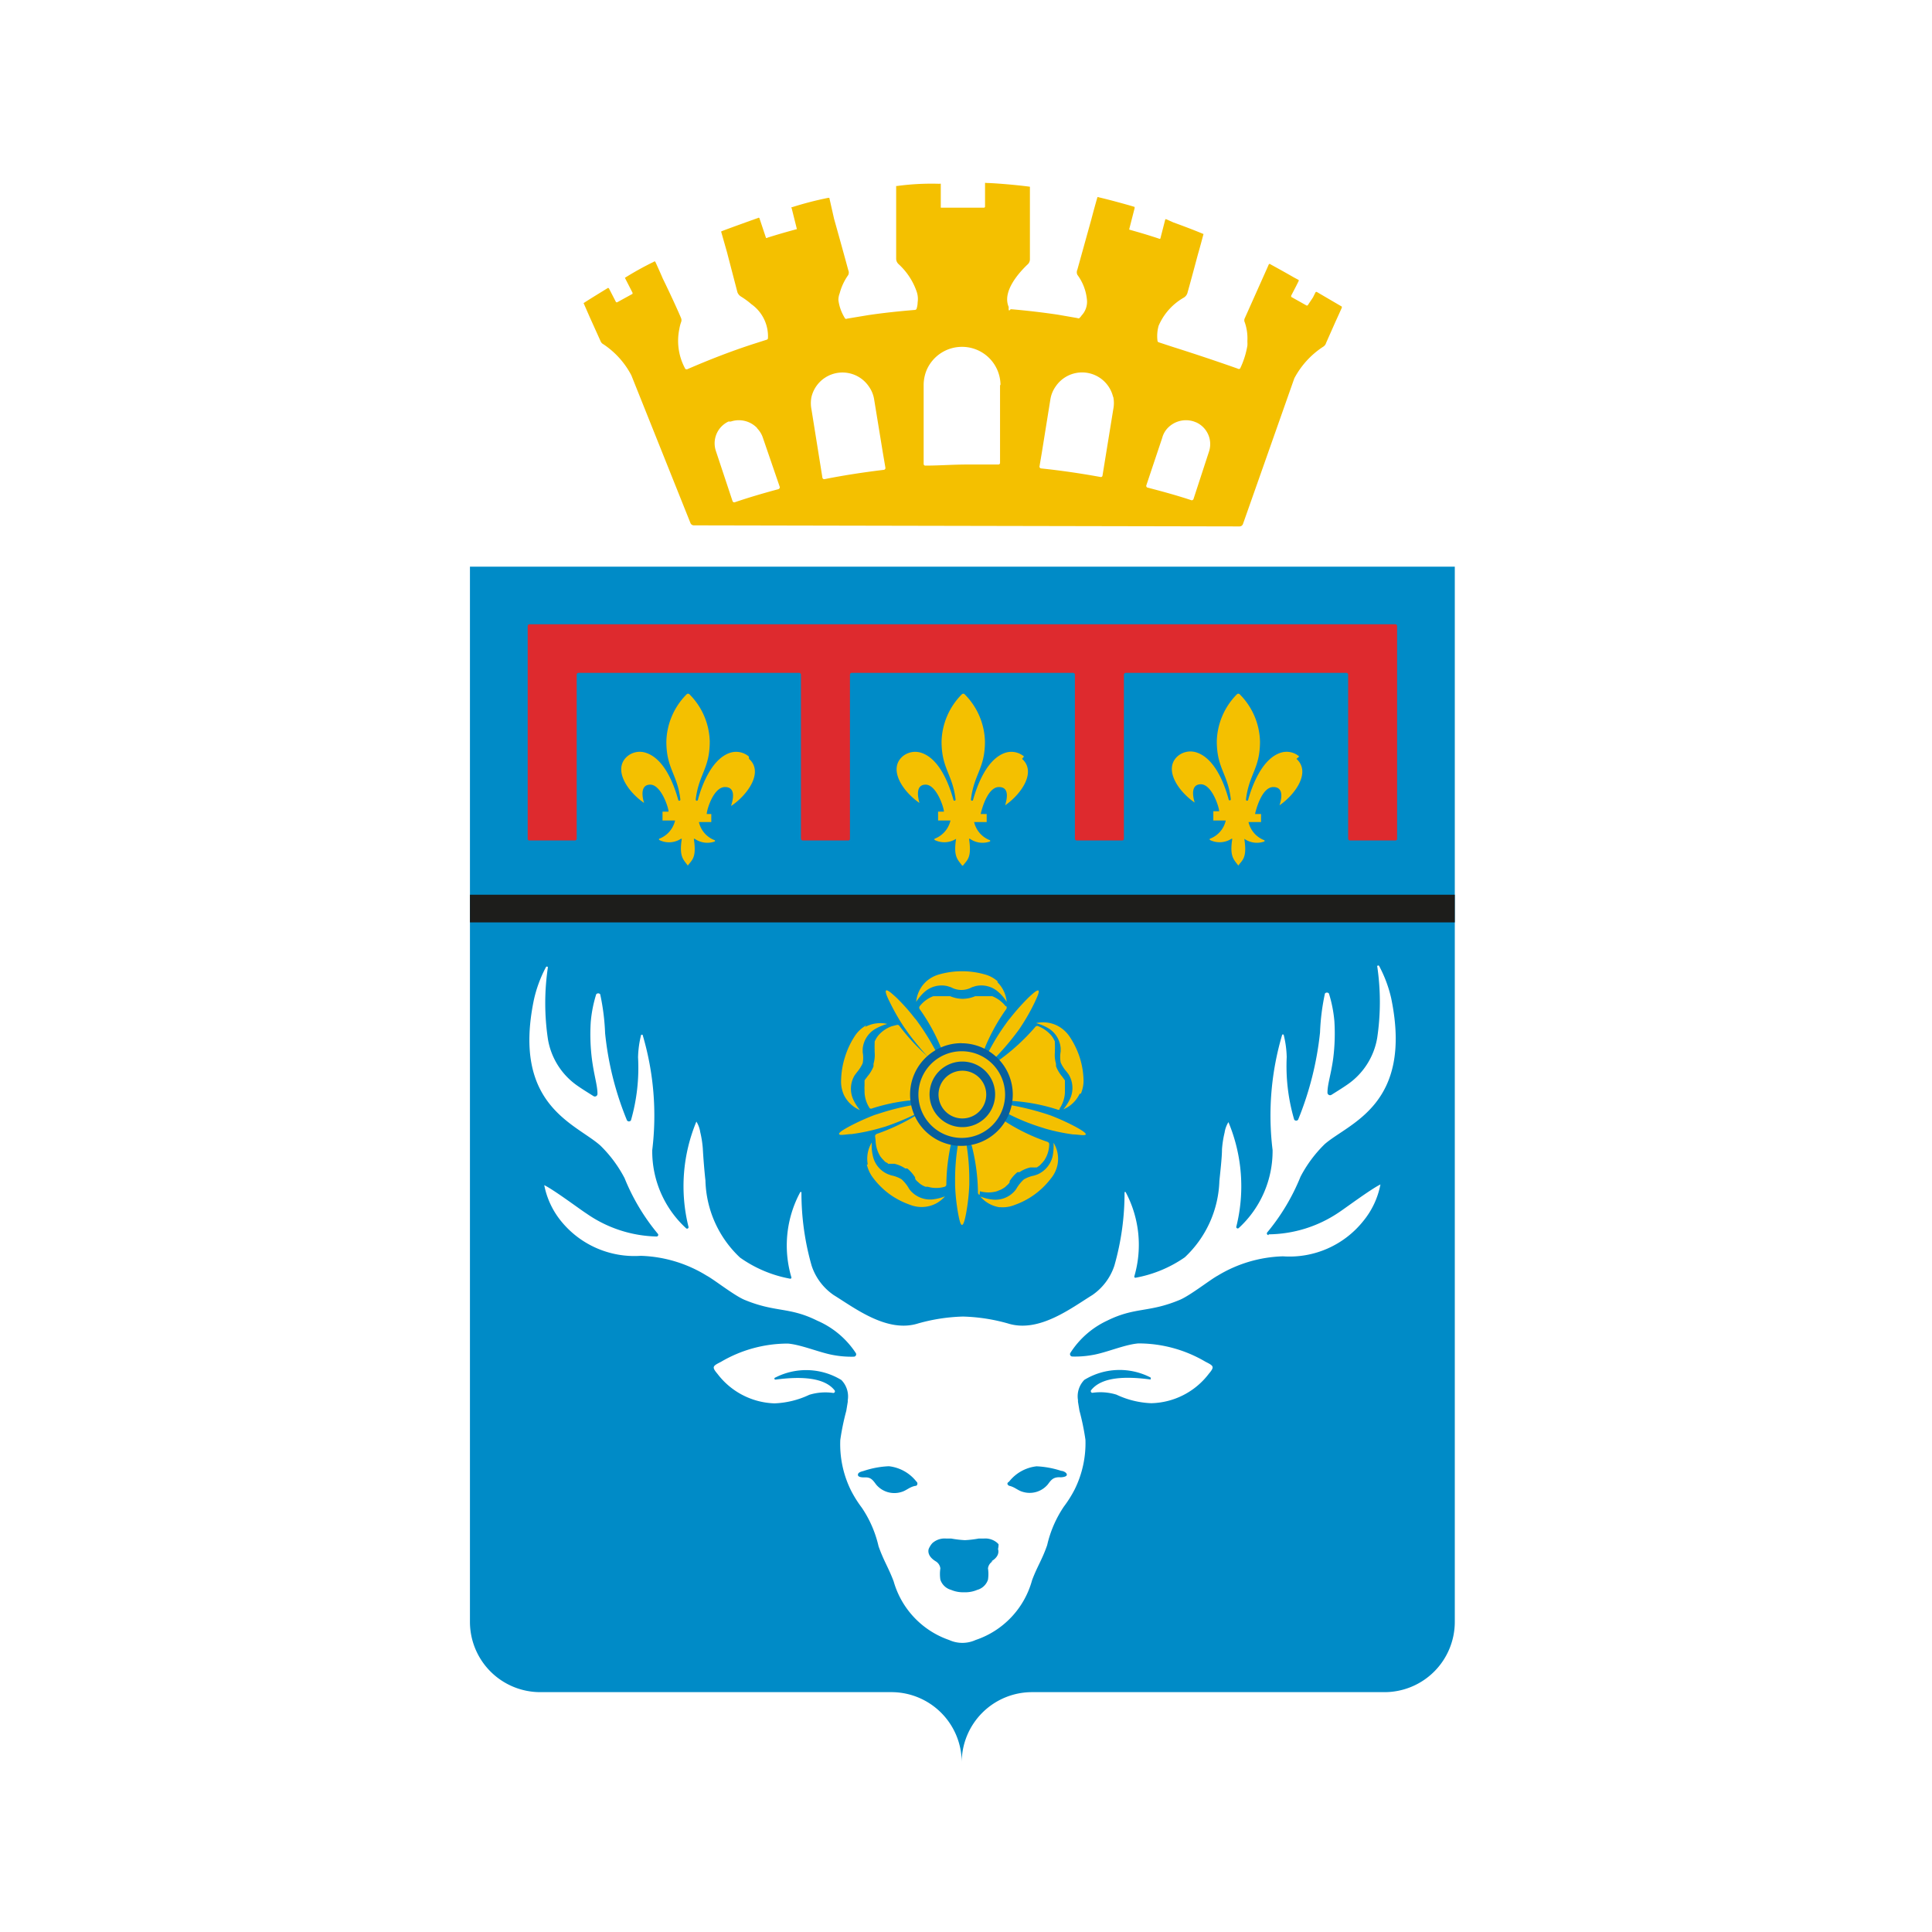 <svg xmlns="http://www.w3.org/2000/svg" width="74" height="74" viewBox="0 0 74 74">
  <g id="Group_2" data-name="Group 2" transform="translate(-939 -329)">
    <rect id="Rectangle_159" data-name="Rectangle 159" width="74" height="74" transform="translate(939 329)" fill="#fff"/>
    <g id="Group_1" data-name="Group 1" transform="translate(-45 -23.994)">
      <path id="Path_110" data-name="Path 110" d="M0,21.07V61.485a2.693,2.693,0,0,0,2.693,2.693H16.164a2.693,2.693,0,0,1,2.672,2.693,2.693,2.693,0,0,1,2.7-2.693H35.029a2.693,2.693,0,0,0,2.693-2.693V21.07Z" transform="translate(1002 353.629)" fill="#008bc7"/>
      <path id="Path_111" data-name="Path 111" d="M36.4,24.23H3.24a.07.07,0,0,0-.07.07v8.142a.063.063,0,0,0,.07.07H4.977a.07.07,0,0,0,.07-.07V26.162a.07.07,0,0,1,.07-.07h8.449a.07.07,0,0,1,.07.07v6.279a.07.07,0,0,0,.07.07h1.737a.063.063,0,0,0,.07-.07V26.162a.07.07,0,0,1,.07-.07h8.476a.07.07,0,0,1,.07.07v6.279a.07.07,0,0,0,.07.07h1.737a.063.063,0,0,0,.07-.07V26.162a.077.077,0,0,1,.07-.07h8.449a.07.07,0,0,1,.07.07v6.279a.07.07,0,0,0,.07.07H36.4a.063.063,0,0,0,.07-.07V24.3a.07.07,0,0,0-.07-.07" transform="translate(1001.042 352.674)" fill="#de2a2e"/>
      <path id="Path_112" data-name="Path 112" d="M28.305,30.447a.753.753,0,0,0-.7-.147c-.7.216-1.081,1.207-1.249,1.8a.042.042,0,1,1-.084,0c.112-.977.537-1.179.537-2.225a2.651,2.651,0,0,0-.781-1.814.077.077,0,0,0-.1,0,2.651,2.651,0,0,0-.781,1.814c0,1.046.426,1.249.537,2.225a.042.042,0,1,1-.084,0c-.167-.593-.537-1.584-1.249-1.8a.753.753,0,0,0-.7.147c-.551.488,0,1.333.649,1.779h0c-.049-.181-.174-.7.237-.7s.7.872.7,1.033h-.223V32.9h.474a.984.984,0,0,1-.614.7v.042a.837.837,0,0,0,.83-.042h0c-.112.7.07.8.23,1.026h.035c.16-.223.342-.293.23-1.026h.035a.837.837,0,0,0,.774.1v-.042a.984.984,0,0,1-.614-.7h.481v-.307h-.23c.035-.16.258-1.033.7-1.033s.286.523.237.7h0c.642-.446,1.2-1.291.649-1.779" transform="translate(994.917 351.522)" fill="#f4c000"/>
      <path id="Path_113" data-name="Path 113" d="M13.192,30.447a.753.753,0,0,0-.7-.147c-.7.216-1.088,1.207-1.249,1.8a.042.042,0,1,1-.084,0c.112-.977.537-1.179.537-2.225a2.651,2.651,0,0,0-.781-1.814.077.077,0,0,0-.1,0,2.651,2.651,0,0,0-.781,1.814c0,1.046.426,1.249.537,2.225a.042.042,0,1,1-.084,0c-.167-.593-.537-1.584-1.256-1.8a.74.74,0,0,0-.7.147c-.551.488,0,1.333.649,1.779h0c-.056-.181-.174-.7.237-.7s.7.872.7,1.033h-.23V32.9h.481a.984.984,0,0,1-.614.7v.042a.837.837,0,0,0,.837-.042h.035c-.112.7.07.8.23,1.026.16-.223.342-.293.23-1.026h.035a.837.837,0,0,0,.774.1v-.042a.97.97,0,0,1-.614-.7h.474v-.307h-.174c0-.16.258-1.033.7-1.033s.293.523.237.7c0,0,0,.035.035,0,.635-.446,1.2-1.291.649-1.779" transform="translate(999.489 351.522)" fill="#f4c000"/>
      <path id="Path_114" data-name="Path 114" d="M43.415,30.447a.739.739,0,0,0-.7-.147c-.7.216-1.088,1.207-1.256,1.8a.042.042,0,1,1-.084,0c.112-.977.537-1.179.537-2.225a2.651,2.651,0,0,0-.781-1.814.077.077,0,0,0-.1,0,2.651,2.651,0,0,0-.774,1.8c0,1.046.426,1.249.537,2.225a.042.042,0,1,1-.084,0c-.16-.593-.537-1.584-1.249-1.8a.753.753,0,0,0-.7.147c-.551.488,0,1.333.649,1.779h0c-.056-.181-.181-.7.237-.7s.7.872.7,1.033h-.223V32.9H40.6a.97.97,0,0,1-.614.7v.042a.837.837,0,0,0,.83-.042h.035c-.112.7.07.8.23,1.026.16-.223.342-.293.23-1.026a.837.837,0,0,0,.774.1v-.042a.984.984,0,0,1-.614-.7h.481v-.307h-.23c.035-.16.258-1.033.7-1.033s.293.523.237.7h0c.642-.446,1.2-1.291.649-1.779" transform="translate(990.349 351.522)" fill="#f4c000"/>
      <path id="Path_115" data-name="Path 115" d="M26.982,51.6a.523.523,0,0,0-.07-.23.816.816,0,0,0-.063.223l-.112.83a8.3,8.3,0,0,0-.1,1.249c0,.091,0,.181,0,.251a7.813,7.813,0,0,0,.112,1.06c.035.181.084.46.153.46s.126-.279.16-.46a7.674,7.674,0,0,0,.119-1.081q0-.1,0-.251a8.274,8.274,0,0,0-.1-1.242Z" transform="translate(993.945 344.468)" fill="#f4c000"/>
      <path id="Path_116" data-name="Path 116" d="M28.49,50.425a.642.642,0,0,0-.23,0,.614.614,0,0,0,.188.133l.753.363a7.918,7.918,0,0,0,1.158.474l.244.077a7.43,7.43,0,0,0,1.039.216c.188,0,.467.063.488,0s-.223-.2-.391-.293a8.616,8.616,0,0,0-.97-.44l-.237-.077a10.277,10.277,0,0,0-1.214-.3Z" transform="translate(993.456 344.757)" fill="#f4c000"/>
      <path id="Path_117" data-name="Path 117" d="M27.874,47.4a.7.7,0,0,0-.084.223.523.523,0,0,0,.181-.147l.586-.6a9.767,9.767,0,0,0,.809-.956,2.155,2.155,0,0,0,.14-.2,7.6,7.6,0,0,0,.523-.921c.077-.167.2-.419.147-.46s-.258.153-.391.279a8.518,8.518,0,0,0-.7.788c-.049.056-.1.126-.153.2a8.665,8.665,0,0,0-.656,1.06Z" transform="translate(993.598 346.596)" fill="#f4c000"/>
      <path id="Path_118" data-name="Path 118" d="M25.044,47.474a.628.628,0,0,0,.188.147.7.7,0,0,0-.077-.216l-.4-.74A9.314,9.314,0,0,0,24.1,45.6c-.056-.077-.1-.147-.153-.2a7.562,7.562,0,0,0-.7-.788c-.14-.126-.342-.321-.4-.279s.063.293.147.46a8.155,8.155,0,0,0,.53.928l.14.2a9.607,9.607,0,0,0,.8.97Z" transform="translate(995.094 346.599)" fill="#f4c000"/>
      <path id="Path_119" data-name="Path 119" d="M23.936,50.549a.537.537,0,0,0,.2-.133.851.851,0,0,0-.23,0l-.823.147a9.071,9.071,0,0,0-1.214.3l-.244.077a9.223,9.223,0,0,0-.97.44c-.16.091-.412.223-.391.293s.3,0,.481,0a7.527,7.527,0,0,0,1.046-.216l.244-.07a9.767,9.767,0,0,0,1.151-.474Z" transform="translate(995.875 344.759)" fill="#f4c000"/>
      <path id="Path_120" data-name="Path 120" d="M27.976,45.034a1.228,1.228,0,0,0-.516-.384h-.649a1.263,1.263,0,0,1-.446.1h-.07a1.263,1.263,0,0,1-.446-.1h-.642a1.207,1.207,0,0,0-.523.384.1.1,0,0,0,0,.112,7.346,7.346,0,0,1,.851,1.563l.063.223a1.667,1.667,0,0,1,1.486,0l.063-.223A7.346,7.346,0,0,1,28,45.145a.1.1,0,0,0,0-.112" transform="translate(994.542 346.5)" fill="#f4c000"/>
      <path id="Path_121" data-name="Path 121" d="M27.639,43.685a1.2,1.2,0,0,0-.523-.286,3.188,3.188,0,0,0-1.723,0,1.242,1.242,0,0,0-.523.286,1.207,1.207,0,0,0-.37.767h0a1.877,1.877,0,0,1,.335-.391.984.984,0,0,1,.865-.209l.133.042a.823.823,0,0,0,.8,0l.133-.042a.977.977,0,0,1,.865.209,1.688,1.688,0,0,1,.335.391h0a1.207,1.207,0,0,0-.37-.767" transform="translate(994.592 346.914)" fill="#f4c000"/>
      <path id="Path_122" data-name="Path 122" d="M22.708,46.277a1.221,1.221,0,0,0-.53.37l-.049.07a1.479,1.479,0,0,0-.077.147.7.7,0,0,1,0,.07V47a.3.3,0,0,0,0,.077.2.2,0,0,0,0,.063v.126a1.186,1.186,0,0,1-.042.446.174.174,0,0,0,0,.049.1.1,0,0,0,0,.049,1.339,1.339,0,0,1-.23.384l-.035.049L21.7,48.3a.391.391,0,0,0-.035.056v.2a1.22,1.22,0,0,0,0,.167v.084a1.193,1.193,0,0,0,.2.614.1.1,0,0,0,.1,0,7.2,7.2,0,0,1,1.751-.328h.23a1.7,1.7,0,0,1,.063-.767,1.667,1.667,0,0,1,.4-.649l-.188-.126A7.674,7.674,0,0,1,23,46.263a.091.091,0,0,0-.1-.035" transform="translate(995.449 346.024)" fill="#f4c000"/>
      <path id="Path_123" data-name="Path 123" d="M21.342,46.213a1.263,1.263,0,0,0-.433.4,3.181,3.181,0,0,0-.384.816,3.132,3.132,0,0,0-.147.858,1.256,1.256,0,0,0,.1.579,1.186,1.186,0,0,0,.621.593h0a1.786,1.786,0,0,1-.272-.44,1,1,0,0,1,.07-.893l.084-.112a1.472,1.472,0,0,0,.223-.349,1.172,1.172,0,0,0,0-.419V47.12a.984.984,0,0,1,.467-.76,1.988,1.988,0,0,1,.474-.2h0a1.214,1.214,0,0,0-.851.119" transform="translate(995.839 346.053)" fill="#f4c000"/>
      <path id="Path_124" data-name="Path 124" d="M22.258,52.065a1.221,1.221,0,0,0,.188.621l.056.07.112.119.063.042a.061.061,0,0,1,.056.042h.244a1.249,1.249,0,0,1,.419.181h.077a1.4,1.4,0,0,1,.3.342v.042a.286.286,0,0,0,.035.063l.042.042.056.049.056.049.063.042a.7.7,0,0,0,.147.07h.084a1.144,1.144,0,0,0,.649,0,.091.091,0,0,0,.063-.091,7.57,7.57,0,0,1,.23-1.765l.084-.209a1.688,1.688,0,0,1-.7-.293h0a1.66,1.66,0,0,1-.5-.579l-.181.147a7.848,7.848,0,0,1-1.6.767.1.1,0,0,0-.063.084" transform="translate(995.279 344.61)" fill="#f4c000"/>
      <path id="Path_125" data-name="Path 125" d="M21.79,53.527a1.325,1.325,0,0,0,.258.537,3.021,3.021,0,0,0,.621.607,3.084,3.084,0,0,0,.774.4,1.207,1.207,0,0,0,.586.077,1.158,1.158,0,0,0,.753-.4h0a1.856,1.856,0,0,1-.5.119,1,1,0,0,1-.823-.342.635.635,0,0,1-.077-.112,1.4,1.4,0,0,0-.265-.321,1.235,1.235,0,0,0-.391-.147L22.6,53.9a.984.984,0,0,1-.579-.7,1.7,1.7,0,0,1-.042-.516,1.2,1.2,0,0,0-.153.844" transform="translate(995.412 344.069)" fill="#f4c000"/>
      <path id="Path_126" data-name="Path 126" d="M27.831,54.145a1.207,1.207,0,0,0,.649,0l.084-.035a.7.7,0,0,0,.147-.07L28.773,54a.188.188,0,0,0,.056-.049l.056-.049.042-.042.042-.056a.3.3,0,0,1,0-.049,1.4,1.4,0,0,1,.3-.342h.077a1.249,1.249,0,0,1,.419-.181h.119a.14.14,0,0,0,.056,0h.07l.063-.042.056-.042.112-.119.056-.07a1.158,1.158,0,0,0,.188-.621.1.1,0,0,0-.063-.084,7.416,7.416,0,0,1-1.6-.767l-.181-.147a1.807,1.807,0,0,1-.5.586h0a1.653,1.653,0,0,1-.7.293l.084.209a7.569,7.569,0,0,1,.23,1.765.091.091,0,0,0,.063.091" transform="translate(993.703 344.477)" fill="#f4c000"/>
      <path id="Path_127" data-name="Path 127" d="M28.753,55.16a1.214,1.214,0,0,0,.586-.084,2.972,2.972,0,0,0,.76-.4,3.021,3.021,0,0,0,.621-.607,1.207,1.207,0,0,0,.258-.537,1.172,1.172,0,0,0-.153-.837h0a2.037,2.037,0,0,1-.035.516,1.012,1.012,0,0,1-.586.7l-.126.042a1.235,1.235,0,0,0-.391.147,1.549,1.549,0,0,0-.265.321.635.635,0,0,1-.077.112.984.984,0,0,1-.823.342,1.856,1.856,0,0,1-.5-.119h0a1.2,1.2,0,0,0,.753.412" transform="translate(993.528 344.069)" fill="#f4c000"/>
      <path id="Path_128" data-name="Path 128" d="M31.276,49.443a1.193,1.193,0,0,0,.2-.614v-.453a.391.391,0,0,0-.035-.056l-.042-.056-.035-.049a1.284,1.284,0,0,1-.23-.391.1.1,0,0,0,0-.042v-.049a1.2,1.2,0,0,1-.042-.446v-.126a.174.174,0,0,0,0-.063.3.3,0,0,0,0-.077v-.07a.209.209,0,0,1,0-.07,1.479,1.479,0,0,0-.077-.147l-.049-.07a1.3,1.3,0,0,0-.53-.377.1.1,0,0,0-.1.042,7.981,7.981,0,0,1-1.416,1.291l-.188.126a1.667,1.667,0,0,1,.4.649h0a1.681,1.681,0,0,1,.063.76h.23a7.2,7.2,0,0,1,1.751.328.1.1,0,0,0,.1,0" transform="translate(993.313 346.005)" fill="#f4c000"/>
      <path id="Path_129" data-name="Path 129" d="M32.8,48.814a1.256,1.256,0,0,0,.1-.579,3.132,3.132,0,0,0-.147-.816,3.181,3.181,0,0,0-.384-.788,1.263,1.263,0,0,0-.433-.4,1.214,1.214,0,0,0-.851-.119h0a1.988,1.988,0,0,1,.474.2.984.984,0,0,1,.467.76V47.2a1.172,1.172,0,0,0,0,.419,1.284,1.284,0,0,0,.223.349l.084.112a1,1,0,0,1,.07.893,1.786,1.786,0,0,1-.272.44h0a1.186,1.186,0,0,0,.621-.593" transform="translate(992.6 346.069)" fill="#f4c000"/>
      <path id="Path_130" data-name="Path 130" d="M26.144,47.23A1.967,1.967,0,1,0,28.1,49.2a1.967,1.967,0,0,0-1.96-1.967" transform="translate(994.692 345.72)" fill="#085f9d"/>
      <path id="Path_131" data-name="Path 131" d="M26.434,50.572a1.256,1.256,0,1,1,.85-.464,1.249,1.249,0,0,1-.85.464m-.153-2.9a1.66,1.66,0,1,0,1.66,1.66,1.66,1.66,0,0,0-1.66-1.66" transform="translate(994.556 345.587)" fill="#f4c000"/>
      <path id="Path_132" data-name="Path 132" d="M26.545,48.748a.914.914,0,1,0,.672.2.914.914,0,0,0-.672-.2" transform="translate(994.221 345.262)" fill="#f4c000"/>
      <path id="Path_133" data-name="Path 133" d="M31.362,13.155a.14.14,0,0,0,.133-.091l1.967-5.581a3.272,3.272,0,0,1,1.1-1.207.258.258,0,0,0,.119-.153l.349-.788.14-.307.112-.251V4.735l-.942-.551a.049.049,0,0,0-.063,0l-.1.2-.2.3a.049.049,0,0,1-.063,0l-.572-.321V4.316l.188-.363.1-.2V3.716l-.188-.1c-.3-.174-.593-.335-.893-.5a.042.042,0,0,0-.063,0l-.07.16-.209.467-.642,1.437a.181.181,0,0,0,0,.16,1.863,1.863,0,0,1,.1.7v.049h0a1.13,1.13,0,0,1,0,.14,3.272,3.272,0,0,1-.279.879.084.084,0,0,1-.1,0q-1.249-.44-2.484-.83l-.53-.174a.07.07,0,0,1-.049-.049,1.458,1.458,0,0,1,.042-.586h0a2.274,2.274,0,0,1,.97-1.081.314.314,0,0,0,.14-.2c.07-.244.244-.886.4-1.472.063-.209.181-.656.209-.76h0c-.384-.16-.774-.307-1.158-.446l-.251-.112a.042.042,0,0,0-.056,0l-.188.733a.049.049,0,0,1-.056,0c-.377-.126-.753-.237-1.13-.342a.056.056,0,0,1,0-.042l.2-.781V.918C27.2.87,26.4.646,25.969.549a.035.035,0,0,0-.049,0c-.035.119-.147.516-.23.837l-.537,1.932a.237.237,0,0,0,0,.2,1.9,1.9,0,0,1,.37,1,.767.767,0,0,1-.209.558.523.523,0,0,1-.084.1.063.063,0,0,1-.07,0l-.767-.133q-.9-.133-1.8-.209a.056.056,0,0,1-.07.042.844.844,0,0,1,0-.126c-.251-.572.349-1.27.712-1.619a.265.265,0,0,0,.1-.2V.144C22.642.053,21.853,0,21.658,0a.042.042,0,0,0-.042,0V.911a.042.042,0,0,1-.042.035H19.921V.032a.042.042,0,0,0-.042,0,9.774,9.774,0,0,0-1.632.084h-.035V2.907a.286.286,0,0,0,.091.2A2.546,2.546,0,0,1,19,4.17h0a.858.858,0,0,1,.035.4.858.858,0,0,1-.042.251.07.07,0,0,1-.063.042c-.6.049-1.2.112-1.793.2l-.8.133a.084.084,0,0,1-.077,0A1.723,1.723,0,0,1,16,4.49a.7.7,0,0,1,.049-.265,2.149,2.149,0,0,1,.328-.7.223.223,0,0,0,0-.188c-.084-.314-.342-1.249-.544-1.967l-.181-.8h-.042a12.955,12.955,0,0,0-1.4.363s-.035,0,0,.035l.2.8c-.377.1-.753.209-1.13.328a.035.035,0,0,1-.056,0l-.251-.753a.042.042,0,0,0-.056,0c-.2.07-1.019.363-1.4.509a.042.042,0,0,0,0,.042l.216.76.4,1.535a.328.328,0,0,0,.133.16,3.014,3.014,0,0,1,.4.293,1.507,1.507,0,0,1,.635,1.312A.07.07,0,0,1,13.265,6l-.544.174c-.837.272-1.66.593-2.484.949a.091.091,0,0,1-.1,0A2.232,2.232,0,0,1,9.91,5.579a1.4,1.4,0,0,1,.063-.244.209.209,0,0,0,0-.16c-.1-.244-.426-.956-.7-1.514-.084-.2-.237-.537-.286-.642a.035.035,0,0,0-.056,0,11.539,11.539,0,0,0-1.109.614h0l.293.572v.042l-.572.314a.049.049,0,0,1-.063,0L7.21,4.037a.042.042,0,0,0-.063,0c-.147.091-.642.391-.907.565h0l.251.572.4.886A.23.23,0,0,0,7,6.179,3.216,3.216,0,0,1,8.068,7.365l2.267,5.665a.14.14,0,0,0,.126.084Z" transform="translate(1000.113 360.002)" fill="#f4c000"/>
      <path id="Path_134" data-name="Path 134" d="M15.055,13.322a.97.97,0,0,0-1-.244h-.091a.921.921,0,0,0-.481,1.137l.635,1.912a.07.07,0,0,0,.091.042c.467-.16,1.026-.328,1.667-.5a.077.077,0,0,0,.049-.091l-.642-1.87a.942.942,0,0,0-.223-.37" transform="translate(997.94 356.061)" fill="#fff"/>
      <path id="Path_135" data-name="Path 135" d="M21.143,11.436a1.165,1.165,0,0,0-.2-.488,1.221,1.221,0,0,0-2.2.4,1.207,1.207,0,0,0,0,.474l.419,2.616a.07.07,0,0,0,.084.056c.7-.14,1.458-.258,2.267-.356a.07.07,0,0,0,.063-.077l-.1-.586Z" transform="translate(996.338 356.852)" fill="#fff"/>
      <path id="Path_136" data-name="Path 136" d="M27.854,10.479a1.493,1.493,0,0,0-.119-.586A1.472,1.472,0,0,0,26.368,9h0a1.472,1.472,0,0,0-1.339.879,1.493,1.493,0,0,0-.119.586v3.021a.063.063,0,0,0,.07.063c.516,0,1.053-.042,1.6-.042h1.186a.063.063,0,0,0,.07-.063v-3Z" transform="translate(994.468 357.279)" fill="#fff"/>
      <path id="Path_137" data-name="Path 137" d="M34.091,11.345a1.221,1.221,0,0,0-2.2-.4,1.172,1.172,0,0,0-.2.481l-.328,2.044-.091.537a.07.07,0,0,0,.063.077c.809.084,1.57.2,2.274.328a.063.063,0,0,0,.077-.056l.412-2.539a1.207,1.207,0,0,0,0-.474" transform="translate(992.543 356.852)" fill="#fff"/>
      <path id="Path_138" data-name="Path 138" d="M39.528,14.243a.914.914,0,0,0-.481-1.13l-.091-.035a.97.97,0,0,0-1,.244.865.865,0,0,0-.216.384l-.607,1.814a.07.07,0,0,0,.049.091c.628.16,1.193.321,1.674.481a.07.07,0,0,0,.084-.049Z" transform="translate(990.775 356.061)" fill="#fff"/>
      <path id="Path_139" data-name="Path 139" d="M23.57,62.565c-.237,0-.314.091-.446.272a.907.907,0,0,1-.97.286c-.181-.049-.307-.188-.516-.23-.07-.042-.1-.1,0-.16a1.556,1.556,0,0,1,1.053-.586,3.53,3.53,0,0,1,.942.174c.07,0,.216.063.216.147s-.181.1-.251.1m-2.588,3.216a.37.37,0,0,0-.181.272,1.465,1.465,0,0,1,0,.433.6.6,0,0,1-.412.391,1.158,1.158,0,0,1-.5.091h0a1.158,1.158,0,0,1-.5-.091.6.6,0,0,1-.412-.391,1.465,1.465,0,0,1,0-.433.37.37,0,0,0-.181-.272c-.251-.153-.307-.335-.265-.474a.893.893,0,0,1,.1-.174l.035-.042h0a.7.7,0,0,1,.523-.181h.2a4.09,4.09,0,0,0,.53.063h0a4.09,4.09,0,0,0,.53-.063h.2a.7.7,0,0,1,.523.181h0l.035.042a.893.893,0,0,1-.021.181c.042.14,0,.321-.265.474M18.03,62.9c-.209.042-.335.181-.516.23a.907.907,0,0,1-.97-.286c-.133-.181-.209-.286-.446-.272-.07,0-.251,0-.251-.1s.147-.126.216-.147a3.53,3.53,0,0,1,.97-.181,1.556,1.556,0,0,1,1.053.586.1.1,0,0,1,0,.16m13.493-9.6a.063.063,0,0,1-.056-.1A8.051,8.051,0,0,0,32.8,51.054a4.932,4.932,0,0,1,.928-1.249c.942-.816,3.384-1.507,2.546-5.581a4.939,4.939,0,0,0-.46-1.235.042.042,0,0,0-.077,0,9.321,9.321,0,0,1,0,2.749,2.714,2.714,0,0,1-1.151,1.793c-.181.126-.384.251-.607.391a.1.1,0,0,1-.147-.091c0-.328.14-.7.223-1.333a7.6,7.6,0,0,0,.042-1.4,4.981,4.981,0,0,0-.209-1.06.1.1,0,0,0-.153,0,8.6,8.6,0,0,0-.188,1.493,12.205,12.205,0,0,1-.837,3.335.091.091,0,0,1-.153,0,7.276,7.276,0,0,1-.286-2.393,3.865,3.865,0,0,0-.119-.865H32.1a10.881,10.881,0,0,0-.37,4.423,4,4,0,0,1-1.3,2.993.056.056,0,0,1-.091-.049,6.378,6.378,0,0,0-.3-4.011,1.053,1.053,0,0,0-.147.4,3.963,3.963,0,0,0-.1.642c0,.3-.063.844-.1,1.214a4.186,4.186,0,0,1-1.326,2.923,4.807,4.807,0,0,1-1.884.781.042.042,0,0,1-.049-.049A4.3,4.3,0,0,0,26.1,51.64H26.06a10.137,10.137,0,0,1-.391,2.825,2.2,2.2,0,0,1-.844,1.123c-.823.509-2.051,1.458-3.23,1.088a6.977,6.977,0,0,0-1.723-.265h0a6.977,6.977,0,0,0-1.723.265c-1.179.37-2.407-.579-3.23-1.088a2.2,2.2,0,0,1-.844-1.123,10.137,10.137,0,0,1-.391-2.825h-.042a4.3,4.3,0,0,0-.342,3.272.042.042,0,0,1-.049.049,4.807,4.807,0,0,1-1.919-.809A4.186,4.186,0,0,1,10.007,51.2c-.042-.37-.084-.914-.1-1.214a3.963,3.963,0,0,0-.1-.642,1.053,1.053,0,0,0-.147-.4,6.451,6.451,0,0,0-.3,4.039.056.056,0,0,1-.091.049,4,4,0,0,1-1.3-2.993,10.881,10.881,0,0,0-.37-4.423H7.545a3.865,3.865,0,0,0-.119.865,7.276,7.276,0,0,1-.272,2.414.091.091,0,0,1-.153,0,11.916,11.916,0,0,1-.837-3.335,8.6,8.6,0,0,0-.188-1.493.1.1,0,0,0-.153,0,4.981,4.981,0,0,0-.209,1.06,7.6,7.6,0,0,0,.042,1.4c.084.656.216,1.026.216,1.353a.1.1,0,0,1-.147.091c-.223-.14-.426-.265-.607-.391A2.714,2.714,0,0,1,3.973,45.78a9.321,9.321,0,0,1,0-2.749.042.042,0,0,0-.077,0,4.939,4.939,0,0,0-.46,1.249c-.837,4.046,1.6,4.737,2.546,5.581A4.932,4.932,0,0,1,6.91,51.11a8.051,8.051,0,0,0,1.277,2.135.063.063,0,0,1-.056.1,4.884,4.884,0,0,1-2.679-.879c-.223-.14-1.235-.9-1.619-1.088a3.132,3.132,0,0,0,.642,1.374,3.614,3.614,0,0,0,3.049,1.333,5.093,5.093,0,0,1,2.532.76c.286.153,1.033.746,1.437.921,1.2.5,1.716.265,2.791.8a3.356,3.356,0,0,1,1.486,1.249.091.091,0,0,1-.077.133,3.76,3.76,0,0,1-.753-.056c-.523-.084-1.242-.4-1.772-.446a5.051,5.051,0,0,0-2.567.7c-.314.16-.363.188-.133.46a2.853,2.853,0,0,0,2.184,1.13,3.419,3.419,0,0,0,1.333-.328,2.093,2.093,0,0,1,.921-.07.063.063,0,0,0,.049-.1c-.4-.509-1.319-.537-2.26-.412-.063,0-.063-.07,0-.084a2.588,2.588,0,0,1,2.519.1.9.9,0,0,1,.244.774v.063l-.056.342a9.391,9.391,0,0,0-.23,1.116,3.991,3.991,0,0,0,.412,1.939,4.514,4.514,0,0,0,.412.656,4.374,4.374,0,0,1,.642,1.479c.2.565.377.809.579,1.346A3.342,3.342,0,0,0,19.342,68.8a1.221,1.221,0,0,0,1.012,0,3.342,3.342,0,0,0,2.163-2.288c.2-.537.384-.781.579-1.346a4.374,4.374,0,0,1,.642-1.479,4.514,4.514,0,0,0,.412-.656,3.991,3.991,0,0,0,.412-1.9,9.39,9.39,0,0,0-.23-1.116l-.056-.342v-.063a.9.9,0,0,1,.244-.774,2.588,2.588,0,0,1,2.519-.1c.035,0,.035.1,0,.084-.942-.126-1.856-.1-2.26.412a.063.063,0,0,0,.049.1,2.093,2.093,0,0,1,.921.07,3.418,3.418,0,0,0,1.333.328A2.853,2.853,0,0,0,29.29,58.6c.23-.272.181-.3-.133-.46a5.051,5.051,0,0,0-2.567-.7c-.53.042-1.249.363-1.772.446a3.76,3.76,0,0,1-.76.056.091.091,0,0,1-.077-.133A3.356,3.356,0,0,1,25.4,56.565c1.074-.53,1.591-.293,2.791-.8.4-.174,1.151-.767,1.437-.921a5.093,5.093,0,0,1,2.5-.74,3.614,3.614,0,0,0,3.077-1.353,3.132,3.132,0,0,0,.656-1.4c-.384.188-1.4.949-1.619,1.088a4.883,4.883,0,0,1-2.665.823" transform="translate(1001.013 347.01)" fill="#fff"/>
      <rect id="Rectangle_158" data-name="Rectangle 158" width="37.722" height="1.06" transform="translate(1002 387.264)" fill="#1d1d1b"/>
    </g>
  </g>
</svg>

